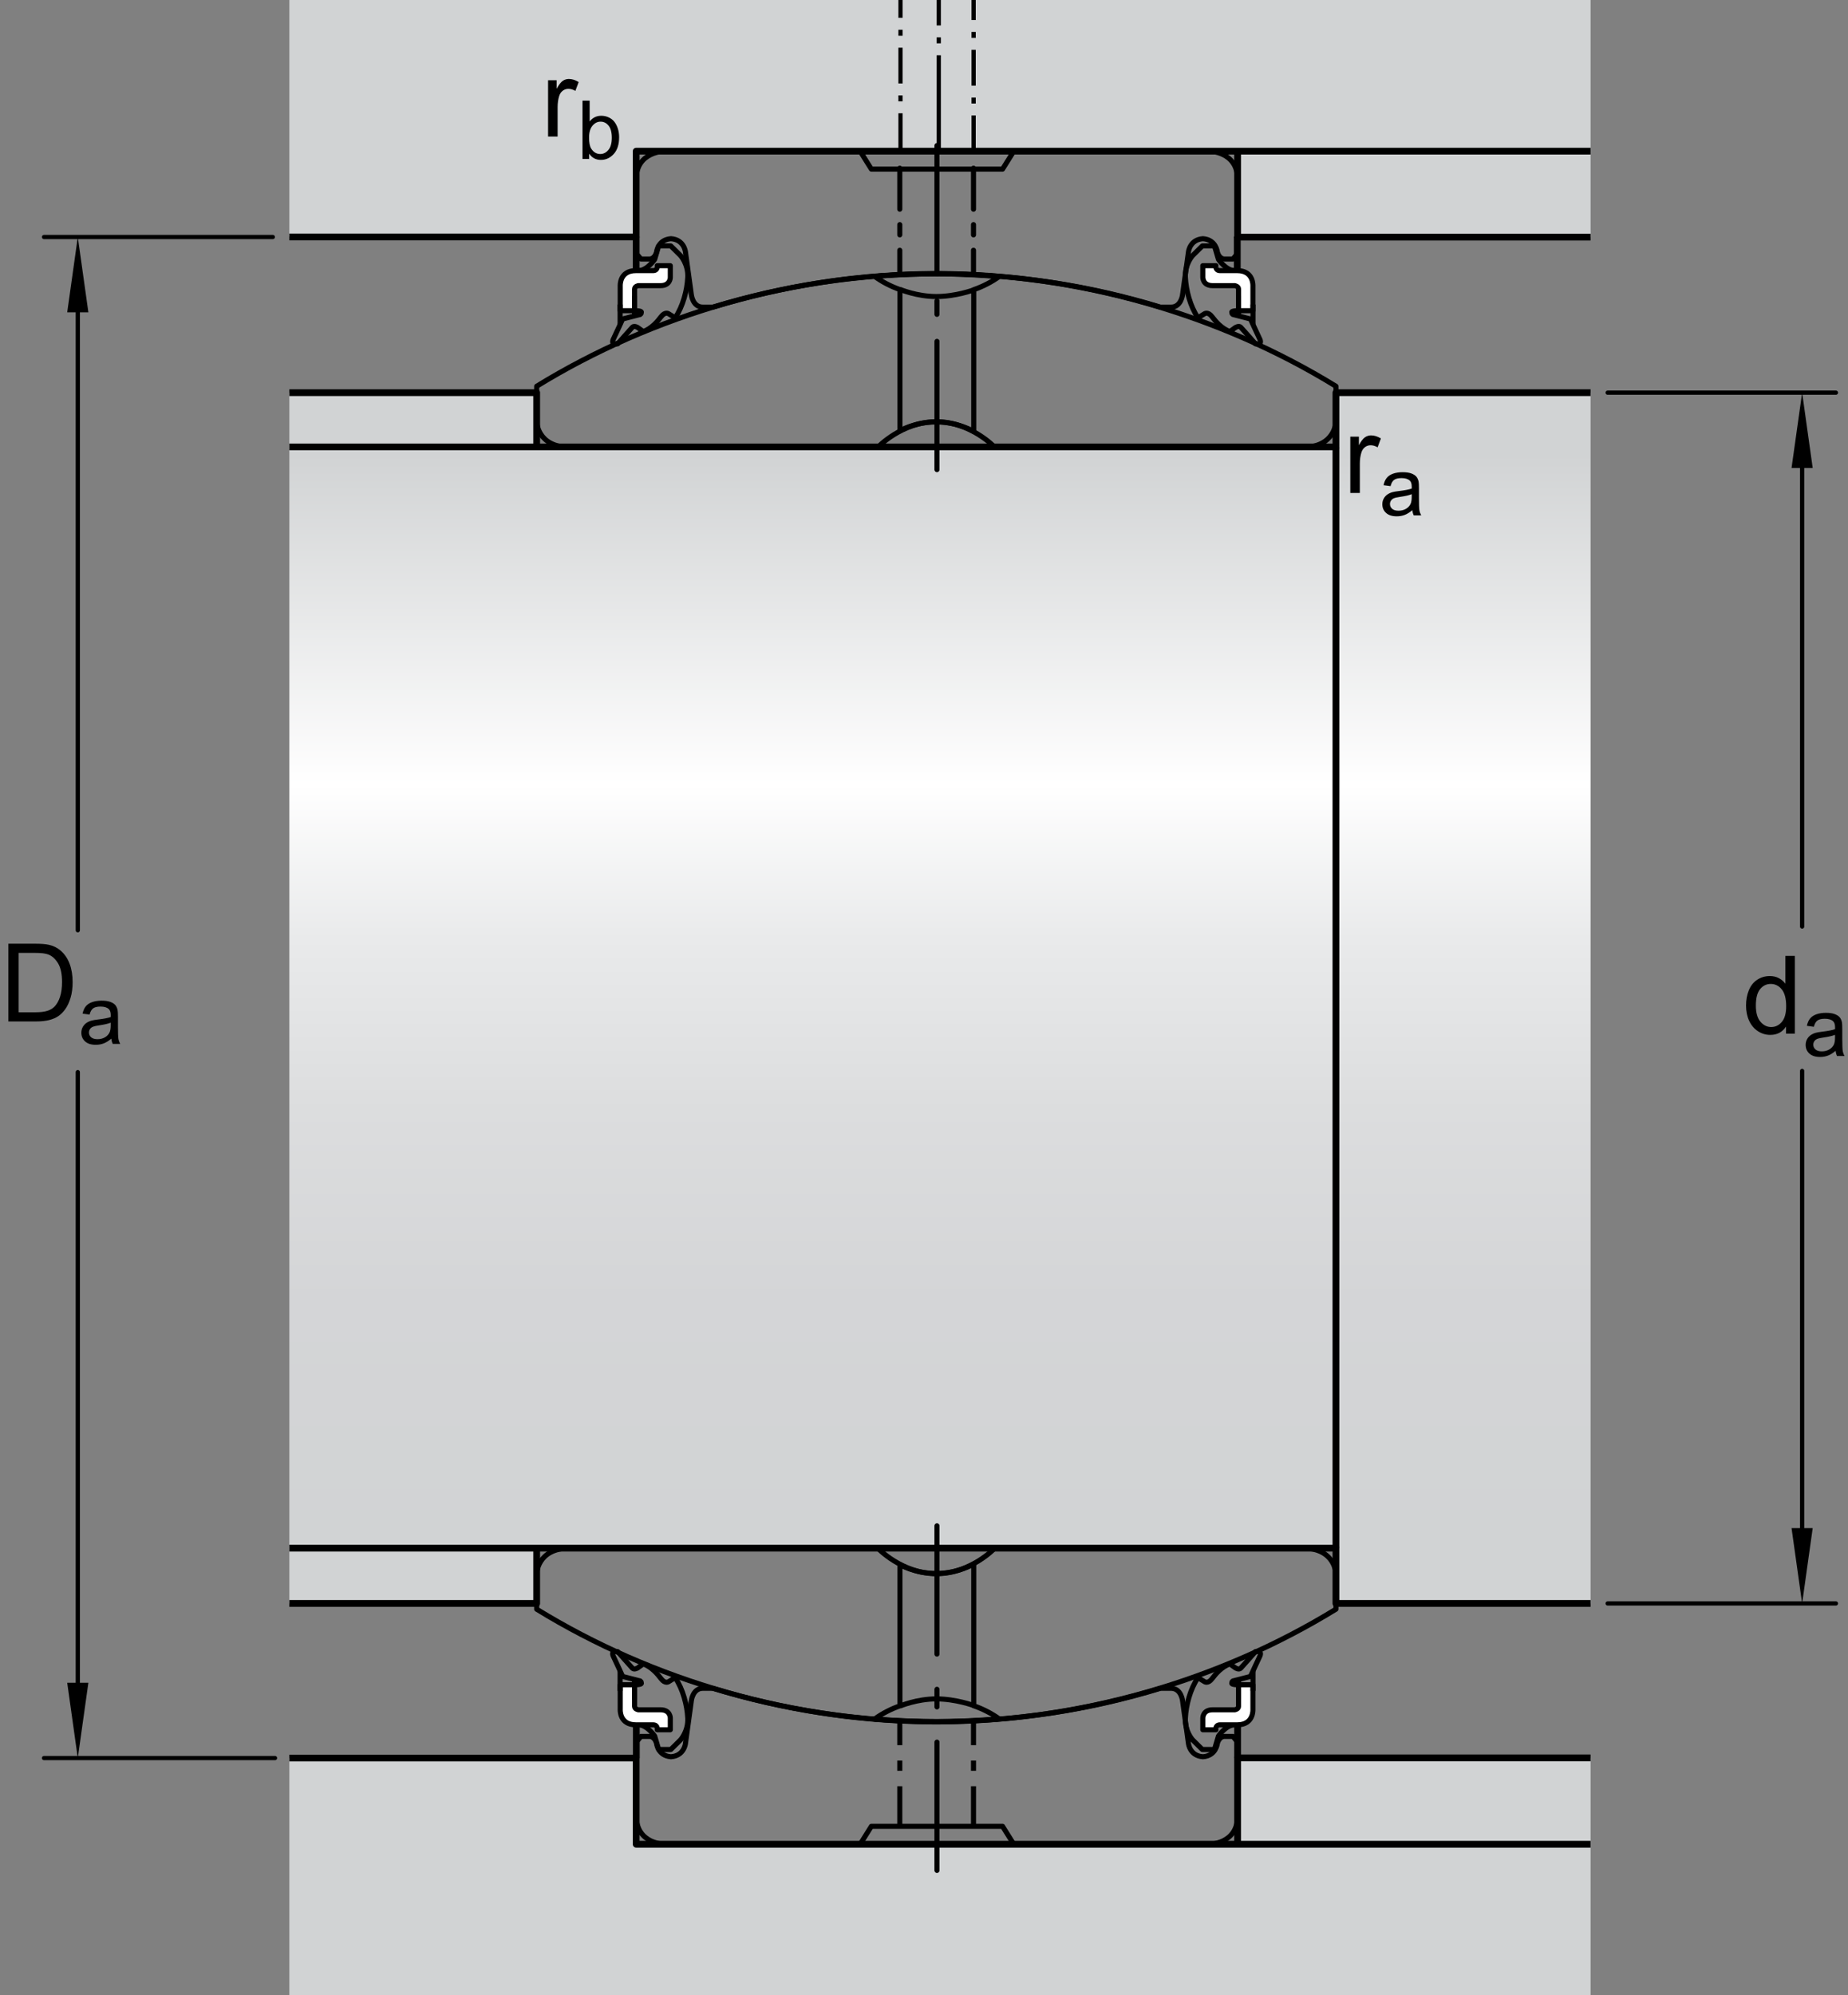 <?xml version="1.0" encoding="utf-8"?>
<!-- Generator: Adobe Illustrator 15.1.0, SVG Export Plug-In . SVG Version: 6.00 Build 0)  -->
<!DOCTYPE svg PUBLIC "-//W3C//DTD SVG 1.1//EN" "http://www.w3.org/Graphics/SVG/1.1/DTD/svg11.dtd">
<svg version="1.1" id="Layer_3" xmlns="http://www.w3.org/2000/svg" xmlns:xlink="http://www.w3.org/1999/xlink" x="0px" y="0px"
	 width="204.271px" height="220.454px" viewBox="0 0 204.271 220.454" enable-background="new 0 0 204.271 220.454"
	 xml:space="preserve">
<rect x="0" y="0" width="204.271" height="220.454" fill="#808080" stroke="none"/>
<path fill="none" stroke="#000000" stroke-width="0.561" stroke-linejoin="round" d="M147.668,46.541v-3.861
	c-12.843-7.892-28.428-12.444-44.173-12.454c-15.745,0.01-31.33,4.562-44.173,12.454v3.861c0,0,0,2.887,3.707,2.887h33.996
	c0,0,2.667-2.827,6.47-2.827s6.47,2.827,6.47,2.827h33.996C147.668,49.427,147.668,46.541,147.668,46.541z"/>
<path fill="none" stroke="#000000" stroke-width="0.561" stroke-linejoin="round" d="M147.668,173.957v3.861
	c-12.843,7.891-28.428,12.443-44.173,12.453c-15.745-0.01-31.33-4.562-44.173-12.453v-3.861c0,0,0-2.887,3.707-2.887h33.996
	c0,0,2.667,2.826,6.47,2.826s6.47-2.826,6.47-2.826h33.996C147.668,171.07,147.668,173.957,147.668,173.957z"/>
<path fill="none" stroke="#000000" stroke-width="0.561" stroke-linejoin="round" d="M71.458,29.904l-1.865,1.832
	c0,0,0,2.576,0.655,2.594c0.726,0.02,0.644,0.172,0.644,0.172l-0.031,0.152l-0.098,0.098l-1.938,0.496c0,0-0.822,1.809-1.028,2.223
	c-0.208,0.416,0.069,0.555,0.069,0.555l0.414-0.035c0,0,1.418-1.623,1.624-1.832c0.206-0.207,0.588,0.035,0.588,0.035l0.621,0.449
	c0.935-0.379,1.522-1.07,1.972-1.658c0.448-0.588,0.828-0.311,0.828-0.311l0.716,0.445c0.865-1.279,1.323-3.039,1.393-4.488
	c0.067-1.453-0.81-2.402-0.81-2.402l-1.064-1.053h-1.341l-0.44,1.486c0,0-0.812,1.195-1.727,1.234"/>
<path fill="#FFFFFF" stroke="#000000" stroke-width="0.561" stroke-linejoin="round" d="M72.177,29.904h-1.893
	c-1.832,0-1.728,1.693-1.728,1.693v2.732h1.589c0,0,0-2.074,0-2.387c0-0.311,0.414-0.379,0.414-0.379h2.464
	c1.071,0,1.071-0.9,1.071-0.9v-1.305h-1.447C72.647,29.359,72.752,29.904,72.177,29.904z"/>
<path fill="none" stroke="#000000" stroke-width="0.561" stroke-linejoin="round" d="M135.591,29.904l1.865,1.832
	c0,0,0,2.576-0.655,2.594c-0.726,0.02-0.644,0.172-0.644,0.172l0.031,0.152l0.098,0.098l1.938,0.496c0,0,0.822,1.809,1.028,2.223
	c0.208,0.416-0.069,0.555-0.069,0.555l-0.414-0.035c0,0-1.418-1.623-1.624-1.832c-0.206-0.207-0.588,0.035-0.588,0.035l-0.621,0.449
	c-0.935-0.379-1.522-1.07-1.972-1.658c-0.448-0.588-0.828-0.311-0.828-0.311l-0.716,0.445c-0.865-1.279-1.323-3.039-1.393-4.488
	c-0.067-1.453,0.81-2.402,0.81-2.402l1.064-1.053h1.341l0.44,1.486c0,0,0.812,1.195,1.727,1.234"/>
<path fill="#FFFFFF" stroke="#000000" stroke-width="0.561" stroke-linejoin="round" d="M134.872,29.904h1.893
	c1.832,0,1.728,1.693,1.728,1.693v2.732h-1.589c0,0,0-2.074,0-2.387c0-0.311-0.414-0.379-0.414-0.379h-2.464
	c-1.071,0-1.071-0.9-1.071-0.9v-1.305h1.447C134.401,29.359,134.297,29.904,134.872,29.904z"/>
<path fill="none" stroke="#000000" stroke-width="0.561" stroke-linejoin="round" d="M71.786,191.875
	c0.629,0.023,0.789,0.793,0.789,0.793s0.137,1.348,1.586,1.453h0.016c1.449-0.105,1.59-1.453,1.59-1.453l0.652-4.734
	c0,0,0.146-1.375,1.273-1.375h1.115c7.828,2.387,16.135,3.684,24.737,3.684c8.604,0,16.906-1.295,24.729-3.684h1.17
	c1.128,0,1.273,1.375,1.273,1.375l0.652,4.734c0,0,0.141,1.348,1.59,1.453h0.016c1.449-0.105,1.586-1.453,1.586-1.453
	s0.16-0.77,0.789-0.793h0.934l0.516,0.621v8.18c0,3.125-3.172,3.117-3.172,3.117h-21.566l-1.241-1.982H96.316l-1.241,1.982H73.509
	c0,0-3.172,0.008-3.172-3.117v-8.18l0.516-0.621H71.786z"/>
<path fill="none" stroke="#000000" stroke-width="0.561" stroke-linejoin="round" d="M71.458,190.594l-1.865-1.832
	c0,0,0-2.576,0.655-2.594c0.726-0.02,0.644-0.172,0.644-0.172l-0.031-0.152l-0.098-0.098l-1.938-0.496c0,0-0.822-1.809-1.028-2.223
	c-0.208-0.416,0.069-0.555,0.069-0.555l0.414,0.035c0,0,1.418,1.623,1.624,1.832c0.206,0.207,0.588-0.035,0.588-0.035l0.621-0.449
	c0.935,0.379,1.522,1.07,1.972,1.658c0.448,0.588,0.828,0.311,0.828,0.311l0.716-0.445c0.865,1.279,1.323,3.039,1.393,4.488
	c0.067,1.453-0.81,2.402-0.81,2.402l-1.064,1.053h-1.341l-0.44-1.486c0,0-0.812-1.195-1.727-1.234"/>
<path fill="#FFFFFF" stroke="#000000" stroke-width="0.561" stroke-linejoin="round" d="M72.177,190.594h-1.893
	c-1.832,0-1.728-1.693-1.728-1.693v-2.732h1.589c0,0,0,2.074,0,2.387c0,0.311,0.414,0.379,0.414,0.379h2.464
	c1.071,0,1.071,0.9,1.071,0.9v1.305h-1.447C72.647,191.139,72.752,190.594,72.177,190.594z"/>
<path fill="none" stroke="#000000" stroke-width="0.561" stroke-linejoin="round" d="M135.591,190.594l1.865-1.832
	c0,0,0-2.576-0.655-2.594c-0.726-0.02-0.644-0.172-0.644-0.172l0.031-0.152l0.098-0.098l1.938-0.496c0,0,0.822-1.809,1.028-2.223
	c0.208-0.416-0.069-0.555-0.069-0.555l-0.414,0.035c0,0-1.418,1.623-1.624,1.832c-0.206,0.207-0.588-0.035-0.588-0.035l-0.621-0.449
	c-0.935,0.379-1.522,1.07-1.972,1.658c-0.448,0.588-0.828,0.311-0.828,0.311l-0.716-0.445c-0.865,1.279-1.323,3.039-1.393,4.488
	c-0.067,1.453,0.81,2.402,0.81,2.402l1.064,1.053h1.341l0.44-1.486c0,0,0.812-1.195,1.727-1.234"/>
<path fill="#FFFFFF" stroke="#000000" stroke-width="0.561" stroke-linejoin="round" d="M134.872,190.594h1.893
	c1.832,0,1.728-1.693,1.728-1.693v-2.732h-1.589c0,0,0,2.074,0,2.387c0,0.311-0.414,0.379-0.414,0.379h-2.464
	c-1.071,0-1.071,0.9-1.071,0.9v1.305h1.447C134.401,191.139,134.297,190.594,134.872,190.594z"/>
<path fill="none" stroke="#000000" stroke-width="0.561" stroke-linejoin="round" d="M107.633,32.011v15.67
	c0,0-1.703-1.055-4.138-1.055c-2.437,0-4.021,0.982-4.021,0.982V32c-1.005-0.357-1.95-0.842-2.804-1.461
	c0,0,3.485-0.283,6.874-0.283c3.387,0,6.898,0.305,6.898,0.305C109.587,31.176,108.641,31.658,107.633,32.011z"/>
<path fill="none" stroke="#000000" stroke-width="0.561" stroke-linejoin="round" d="M107.633,188.486v-15.67
	c0,0-1.703,1.055-4.138,1.055c-2.437,0-4.021-0.982-4.021-0.982v15.609c-1.005,0.357-1.95,0.842-2.804,1.461
	c0,0,3.485,0.283,6.874,0.283c3.387,0,6.898-0.305,6.898-0.305C109.587,189.32,108.641,188.84,107.633,188.486z"/>
<path fill="none" stroke="#000000" stroke-width="0.561" stroke-linejoin="round" d="M71.786,28.623
	c0.629-0.023,0.789-0.793,0.789-0.793s0.137-1.348,1.586-1.453h0.016c1.449,0.105,1.59,1.453,1.59,1.453l0.652,4.734
	c0,0,0.146,1.375,1.273,1.375h1.115c7.828-2.388,16.135-3.684,24.737-3.684c8.604,0,16.906,1.294,24.729,3.684h1.17
	c1.128,0,1.273-1.375,1.273-1.375l0.652-4.734c0,0,0.141-1.348,1.59-1.453h0.016c1.449,0.105,1.586,1.453,1.586,1.453
	s0.16,0.77,0.789,0.793h0.934l0.516-0.621v-8.18c0-3.125-3.172-3.117-3.172-3.117h-21.566l-1.241,1.982H96.316l-1.241-1.982H73.509
	c0,0-3.188-0.008-3.188,3.117v8.18l0.531,0.621H71.786z"/>
<path fill="none" stroke="#000000" stroke-width="0.561" stroke-linejoin="round" d="M99.475,31.974c0,0,1.862,0.793,4.021,0.793
	c2.155,0,4.138-0.734,4.138-0.734"/>
<line fill="none" stroke="#000000" stroke-width="0.561" stroke-linejoin="round" x1="59.322" y1="110.22" x2="59.322" y2="46.541"/>
<line fill="none" stroke="#000000" stroke-width="0.561" stroke-linejoin="round" x1="147.668" y1="110.248" x2="147.668" y2="46.541"/>
<line fill="none" stroke="#000000" stroke-width="0.561" stroke-linejoin="round" x1="109.994" y1="110.22" x2="109.994" y2="49.458"/>
<line fill="none" stroke="#000000" stroke-width="0.561" stroke-linejoin="round" x1="97.025" y1="110.22" x2="97.025" y2="49.373"/>
<line fill="none" stroke="#000000" stroke-width="0.561" stroke-linejoin="round" x1="68.545" y1="33.65" x2="68.545" y2="35.82"/>
<line fill="none" stroke="#000000" stroke-width="0.561" stroke-linejoin="round" x1="70.141" y1="32.685" x2="70.141" y2="34.857"/>
<line fill="none" stroke="#000000" stroke-width="0.561" stroke-linejoin="round" x1="138.504" y1="33.65" x2="138.504" y2="35.82"/>
<line fill="none" stroke="#000000" stroke-width="0.561" stroke-linejoin="round" x1="136.908" y1="32.685" x2="136.908" y2="34.857"/>
<path fill="none" stroke="#000000" stroke-width="0.561" stroke-linejoin="round" d="M99.475,188.523c0,0,1.862-0.793,4.021-0.793
	c2.155,0,4.138,0.734,4.138,0.734"/>
<line fill="none" stroke="#000000" stroke-width="0.561" stroke-linejoin="round" stroke-dasharray="4.535,1.701,1.134,1.701" x1="99.459" y1="201.914" x2="99.459" y2="190.273"/>
<line fill="none" stroke="#000000" stroke-width="0.561" stroke-linejoin="round" stroke-dasharray="4.535,1.701,1.134,1.701" x1="107.607" y1="201.914" x2="107.607" y2="190.273"/>
<line fill="none" stroke="#000000" stroke-width="0.561" stroke-linejoin="round" x1="59.322" y1="110.275" x2="59.322" y2="173.957"/>
<line fill="none" stroke="#000000" stroke-width="0.561" stroke-linejoin="round" x1="147.668" y1="110.248" x2="147.668" y2="173.957"/>
<line fill="none" stroke="#000000" stroke-width="0.561" stroke-linejoin="round" x1="109.994" y1="110.275" x2="109.994" y2="171.039"/>
<line fill="none" stroke="#000000" stroke-width="0.561" stroke-linejoin="round" x1="97.025" y1="110.275" x2="97.025" y2="171.125"/>
<line fill="none" stroke="#000000" stroke-width="0.561" stroke-linejoin="round" x1="68.545" y1="186.848" x2="68.545" y2="184.678"/>
<line fill="none" stroke="#000000" stroke-width="0.561" stroke-linejoin="round" x1="70.141" y1="187.812" x2="70.141" y2="185.641"/>
<line fill="none" stroke="#000000" stroke-width="0.561" stroke-linejoin="round" x1="138.504" y1="186.848" x2="138.504" y2="184.678"/>
<line fill="none" stroke="#000000" stroke-width="0.561" stroke-linejoin="round" x1="136.908" y1="187.812" x2="136.908" y2="185.641"/>
<line fill="none" stroke="#000000" stroke-width="0.561" stroke-linecap="round" stroke-linejoin="round" stroke-dasharray="4.535,1.701,1.134,1.701" x1="99.459" y1="18.583" x2="99.459" y2="30.224"/>
<line fill="none" stroke="#000000" stroke-width="0.561" stroke-linecap="round" stroke-linejoin="round" stroke-dasharray="4.535,1.701,1.134,1.701" x1="107.607" y1="18.583" x2="107.607" y2="30.224"/>
<linearGradient id="SVGID_1_" gradientUnits="userSpaceOnUse" x1="103.9" y1="50.285" x2="103.9" y2="171.467">
	<stop  offset="0" style="stop-color:#D1D3D4"/>
	<stop  offset="0.3" style="stop-color:#FFFFFF"/>
	<stop  offset="0.441" style="stop-color:#E9EAEB"/>
	<stop  offset="0.597" style="stop-color:#DCDDDE"/>
	<stop  offset="0.771" style="stop-color:#D4D5D7"/>
	<stop  offset="1" style="stop-color:#D1D3D4"/>
</linearGradient>
<polygon fill="url(#SVGID_1_)" points="147.668,43.389 147.668,49.427 31.984,49.427 31.984,171.102 147.668,171.102 
	147.668,177.182 175.815,177.182 175.815,43.389 "/>
<polygon fill="#D1D3D4" points="31.984,194.263 70.321,194.267 70.321,203.791 175.815,203.791 175.815,220.454 31.984,220.454 "/>
<rect x="31.984" y="171.102" fill="#D1D3D4" width="27.338" height="6.08"/>
<rect x="136.8" y="16.705" fill="#D1D3D4" width="39.016" height="9.5"/>
<polygon fill="#D1D3D4" points="31.984,26.134 70.321,26.127 70.321,16.648 175.815,16.648 175.815,-0.057 31.984,-0.057 "/>
<rect x="31.984" y="43.389" fill="#D1D3D4" width="27.338" height="6.038"/>
<polygon fill="#D1D3D4" points="175.815,194.267 175.815,203.791 136.8,203.791 136.8,194.249 "/>
<line fill="none" stroke="#000000" stroke-width="0.748" stroke-linejoin="round" stroke-miterlimit="1" x1="147.668" y1="49.427" x2="147.668" y2="171.07"/>
<polyline fill="none" stroke="#000000" stroke-width="0.748" stroke-linejoin="round" stroke-miterlimit="1" points="
	175.815,177.182 147.668,177.182 147.668,171.07 31.984,171.07 "/>
<polyline fill="none" stroke="#000000" stroke-width="0.748" stroke-linejoin="round" stroke-miterlimit="1" points="
	175.815,43.389 147.668,43.389 147.668,49.386 31.984,49.386 "/>
<polyline fill="none" stroke="#000000" stroke-width="0.748" stroke-linejoin="round" stroke-miterlimit="1" points="
	31.984,194.267 70.321,194.267 70.321,203.791 175.815,203.791 "/>
<polyline fill="none" stroke="#000000" stroke-width="0.748" stroke-linejoin="round" stroke-miterlimit="1" points="
	31.984,26.184 70.321,26.184 70.321,16.705 175.815,16.705 "/>
<line fill="none" stroke="#000000" stroke-width="0.748" stroke-linejoin="round" stroke-miterlimit="1" x1="70.321" y1="29.896" x2="70.321" y2="26.134"/>
<polyline fill="none" stroke="#000000" stroke-width="0.748" stroke-linejoin="round" stroke-miterlimit="1" points="
	59.322,171.102 59.322,177.182 31.984,177.182 "/>
<polyline fill="none" stroke="#000000" stroke-width="0.748" stroke-linejoin="round" stroke-miterlimit="1" points="
	59.322,49.386 59.322,43.389 31.984,43.389 "/>
<line fill="none" stroke="#000000" stroke-width="0.748" stroke-linejoin="round" stroke-miterlimit="1" x1="136.997" y1="26.204" x2="136.997" y2="26.204"/>
<line fill="none" stroke="#000000" stroke-width="0.468" stroke-linecap="round" stroke-linejoin="round" stroke-miterlimit="1" x1="8.599" y1="32.877" x2="8.599" y2="102.796"/>
<line fill="none" stroke="#000000" stroke-width="0.468" stroke-linecap="round" stroke-linejoin="round" stroke-miterlimit="1" x1="8.599" y1="118.47" x2="8.599" y2="188.39"/>
<line fill="none" stroke="#000000" stroke-width="0.468" stroke-linecap="round" stroke-linejoin="round" stroke-miterlimit="1" x1="30.154" y1="26.19" x2="4.864" y2="26.19"/>
<line fill="none" stroke="#000000" stroke-width="0.468" stroke-linecap="round" stroke-linejoin="round" stroke-miterlimit="1" x1="30.397" y1="194.267" x2="4.864" y2="194.267"/>
<line fill="none" stroke="#000000" stroke-width="0.468" stroke-linecap="round" stroke-linejoin="round" stroke-miterlimit="1" x1="199.201" y1="48.35" x2="199.201" y2="102.384"/>
<line fill="none" stroke="#000000" stroke-width="0.468" stroke-linecap="round" stroke-linejoin="round" stroke-miterlimit="1" x1="199.201" y1="118.337" x2="199.201" y2="170.424"/>
<line fill="none" stroke="#000000" stroke-width="0.468" stroke-linecap="round" stroke-linejoin="round" stroke-miterlimit="1" x1="177.706" y1="43.389" x2="202.936" y2="43.389"/>
<line fill="none" stroke="#000000" stroke-width="0.468" stroke-linecap="round" stroke-linejoin="round" stroke-miterlimit="1" x1="177.706" y1="177.182" x2="202.936" y2="177.182"/>
<polygon points="7.429,34.514 8.599,26.19 9.769,34.514 "/>
<polygon points="9.769,185.946 8.599,194.267 7.429,185.946 "/>
<polygon points="198.031,51.711 199.201,43.389 200.369,51.711 "/>
<polygon points="200.369,168.859 199.201,177.182 198.031,168.859 "/>
<g>
	<path d="M0.926,112.872v-8.59h2.959c0.668,0,1.178,0.041,1.529,0.123c0.492,0.113,0.912,0.318,1.26,0.615
		c0.453,0.383,0.792,0.872,1.017,1.468s0.337,1.276,0.337,2.042c0,0.652-0.076,1.23-0.229,1.734s-0.348,0.921-0.586,1.251
		s-0.499,0.59-0.782,0.779s-0.625,0.333-1.025,0.431s-0.86,0.146-1.38,0.146H0.926z M2.062,111.858h1.834
		c0.566,0,1.011-0.053,1.333-0.158s0.579-0.254,0.771-0.445c0.27-0.27,0.479-0.632,0.63-1.087s0.226-1.007,0.226-1.655
		c0-0.898-0.147-1.589-0.442-2.071s-0.653-0.806-1.075-0.97c-0.305-0.117-0.795-0.176-1.471-0.176H2.062V111.858z"/>
	<path d="M12.305,114.771c-0.293,0.249-0.575,0.425-0.846,0.527c-0.271,0.103-0.562,0.154-0.873,0.154
		c-0.513,0-0.907-0.125-1.182-0.376c-0.275-0.25-0.413-0.57-0.413-0.96c0-0.229,0.052-0.438,0.156-0.626
		c0.104-0.189,0.24-0.341,0.408-0.455s0.358-0.201,0.569-0.259c0.155-0.041,0.39-0.081,0.703-0.119
		c0.639-0.076,1.109-0.167,1.411-0.272c0.003-0.108,0.004-0.177,0.004-0.207c0-0.322-0.075-0.549-0.224-0.681
		c-0.202-0.179-0.502-0.268-0.901-0.268c-0.372,0-0.647,0.065-0.824,0.196s-0.308,0.361-0.393,0.692l-0.773-0.105
		c0.07-0.331,0.186-0.598,0.347-0.802c0.161-0.203,0.394-0.36,0.699-0.47c0.305-0.11,0.658-0.165,1.059-0.165
		c0.398,0,0.722,0.047,0.971,0.141s0.432,0.212,0.549,0.354c0.117,0.143,0.199,0.322,0.246,0.539c0.026,0.135,0.04,0.378,0.04,0.729
		v1.055c0,0.735,0.017,1.201,0.05,1.395c0.034,0.195,0.101,0.382,0.2,0.561h-0.826C12.381,115.183,12.328,114.991,12.305,114.771z
		 M12.239,113.005c-0.287,0.117-0.718,0.217-1.292,0.299c-0.325,0.047-0.555,0.1-0.69,0.158s-0.239,0.145-0.312,0.257
		s-0.11,0.238-0.11,0.375c0,0.211,0.08,0.387,0.239,0.527s0.394,0.211,0.701,0.211c0.305,0,0.576-0.066,0.813-0.2
		s0.412-0.316,0.523-0.547c0.085-0.179,0.127-0.442,0.127-0.791V113.005z"/>
</g>
<g>
	<path d="M197.42,114.216v-0.785c-0.395,0.617-0.975,0.926-1.74,0.926c-0.496,0-0.952-0.137-1.368-0.41s-0.738-0.655-0.967-1.146
		s-0.343-1.054-0.343-1.69c0-0.621,0.104-1.185,0.311-1.69s0.518-0.894,0.932-1.163s0.877-0.404,1.389-0.404
		c0.375,0,0.709,0.079,1.002,0.237s0.531,0.364,0.715,0.618v-3.082h1.049v8.59H197.42z M194.086,111.11
		c0,0.797,0.168,1.393,0.504,1.787s0.732,0.592,1.189,0.592c0.461,0,0.853-0.188,1.175-0.565s0.483-0.952,0.483-1.726
		c0-0.852-0.164-1.477-0.492-1.875s-0.732-0.598-1.213-0.598c-0.469,0-0.86,0.191-1.175,0.574S194.086,110.286,194.086,111.11z"/>
	<path d="M202.904,116.115c-0.293,0.249-0.575,0.425-0.846,0.527c-0.271,0.103-0.562,0.154-0.873,0.154
		c-0.513,0-0.906-0.125-1.182-0.376c-0.275-0.25-0.413-0.57-0.413-0.96c0-0.229,0.052-0.438,0.156-0.626
		c0.104-0.189,0.24-0.341,0.408-0.455c0.169-0.114,0.358-0.201,0.569-0.259c0.155-0.041,0.39-0.081,0.703-0.119
		c0.639-0.076,1.108-0.167,1.41-0.272c0.003-0.108,0.005-0.177,0.005-0.207c0-0.322-0.075-0.549-0.224-0.681
		c-0.203-0.179-0.503-0.268-0.901-0.268c-0.372,0-0.646,0.065-0.824,0.196c-0.177,0.13-0.309,0.361-0.394,0.692l-0.773-0.105
		c0.07-0.331,0.187-0.598,0.348-0.802c0.161-0.203,0.394-0.36,0.699-0.47c0.304-0.11,0.657-0.165,1.059-0.165
		c0.398,0,0.722,0.047,0.971,0.141s0.433,0.212,0.55,0.354c0.117,0.143,0.199,0.322,0.246,0.539c0.026,0.135,0.04,0.378,0.04,0.729
		v1.055c0,0.735,0.017,1.201,0.05,1.395c0.034,0.195,0.101,0.382,0.2,0.561h-0.826C202.98,116.527,202.928,116.335,202.904,116.115z
		 M202.838,114.349c-0.287,0.117-0.718,0.217-1.291,0.299c-0.326,0.047-0.556,0.1-0.69,0.158s-0.239,0.145-0.312,0.257
		c-0.074,0.113-0.11,0.238-0.11,0.375c0,0.211,0.08,0.387,0.239,0.527c0.16,0.141,0.394,0.211,0.701,0.211
		c0.305,0,0.576-0.066,0.812-0.2c0.238-0.133,0.412-0.316,0.523-0.547c0.085-0.179,0.127-0.442,0.127-0.791V114.349z"/>
</g>
<g>
	<path d="M149.257,54.475v-6.223h0.949v0.943c0.242-0.441,0.465-0.732,0.67-0.873s0.432-0.211,0.678-0.211
		c0.355,0,0.717,0.113,1.084,0.34l-0.363,0.979c-0.258-0.152-0.516-0.229-0.773-0.229c-0.23,0-0.438,0.069-0.621,0.208
		s-0.314,0.331-0.393,0.577c-0.117,0.375-0.176,0.785-0.176,1.23v3.258H149.257z"/>
	<path d="M156.112,56.374c-0.293,0.249-0.576,0.425-0.846,0.527c-0.271,0.103-0.562,0.154-0.873,0.154
		c-0.514,0-0.906-0.125-1.182-0.376c-0.275-0.25-0.414-0.57-0.414-0.96c0-0.229,0.053-0.438,0.156-0.626
		c0.104-0.189,0.24-0.341,0.408-0.455c0.17-0.114,0.359-0.201,0.57-0.259c0.154-0.041,0.389-0.081,0.703-0.119
		c0.639-0.076,1.107-0.167,1.41-0.272c0.002-0.108,0.004-0.177,0.004-0.207c0-0.322-0.074-0.549-0.223-0.681
		c-0.203-0.179-0.504-0.268-0.902-0.268c-0.371,0-0.646,0.065-0.824,0.196c-0.176,0.13-0.309,0.361-0.393,0.692l-0.773-0.105
		c0.07-0.331,0.186-0.598,0.348-0.802c0.16-0.203,0.393-0.36,0.699-0.47c0.303-0.11,0.656-0.165,1.059-0.165
		c0.398,0,0.721,0.047,0.971,0.141c0.248,0.094,0.432,0.212,0.549,0.354c0.117,0.143,0.199,0.322,0.246,0.539
		c0.027,0.135,0.041,0.378,0.041,0.729v1.055c0,0.735,0.016,1.201,0.049,1.395c0.035,0.195,0.102,0.382,0.201,0.561h-0.826
		C156.188,56.786,156.136,56.594,156.112,56.374z M156.046,54.607c-0.287,0.117-0.719,0.217-1.291,0.299
		c-0.326,0.047-0.557,0.1-0.691,0.158s-0.238,0.145-0.311,0.257c-0.074,0.113-0.111,0.238-0.111,0.375
		c0,0.211,0.08,0.387,0.24,0.527s0.393,0.211,0.701,0.211c0.305,0,0.576-0.066,0.812-0.2c0.238-0.133,0.412-0.316,0.523-0.547
		c0.084-0.179,0.127-0.442,0.127-0.791V54.607z"/>
</g>
<g>
	<path d="M60.583,15.089V8.866h0.949V9.81c0.242-0.441,0.466-0.732,0.671-0.873s0.431-0.211,0.677-0.211
		c0.355,0,0.717,0.113,1.084,0.34L63.6,10.044c-0.258-0.152-0.516-0.229-0.773-0.229c-0.23,0-0.438,0.069-0.621,0.208
		s-0.314,0.331-0.393,0.577c-0.117,0.375-0.176,0.785-0.176,1.23v3.258H60.583z"/>
	<path d="M65.122,17.564h-0.734v-6.442h0.791v2.298c0.334-0.419,0.76-0.628,1.279-0.628c0.287,0,0.559,0.058,0.815,0.174
		s0.467,0.278,0.633,0.487c0.166,0.21,0.295,0.462,0.389,0.758s0.141,0.612,0.141,0.949c0,0.8-0.198,1.418-0.593,1.854
		s-0.87,0.655-1.424,0.655c-0.551,0-0.983-0.23-1.296-0.69V17.564z M65.113,15.195c0,0.56,0.076,0.964,0.229,1.213
		c0.249,0.407,0.586,0.611,1.011,0.611c0.346,0,0.645-0.15,0.896-0.45s0.378-0.748,0.378-1.343c0-0.609-0.121-1.059-0.363-1.349
		c-0.241-0.29-0.534-0.435-0.876-0.435c-0.346,0-0.645,0.15-0.896,0.45C65.239,14.193,65.113,14.627,65.113,15.195z"/>
</g>
<line fill="none" stroke="#000000" stroke-width="0.468" stroke-linejoin="round" stroke-miterlimit="1" stroke-dasharray="3.953,1.318,0.659,1.318" x1="99.539" y1="16.469" x2="99.539" y2="-0.057"/>
<line fill="none" stroke="#000000" stroke-width="0.468" stroke-linejoin="round" stroke-miterlimit="1" stroke-dasharray="3.953,1.318,0.659,1.318" x1="107.621" y1="16.71" x2="107.621" y2="-0.057"/>
<line fill="none" stroke="#000000" stroke-width="0.468" stroke-linejoin="round" stroke-miterlimit="1" stroke-dasharray="10.541,1.318,0.659,1.318" x1="103.766" y1="16.647" x2="103.766" y2="-0.057"/>
<polyline fill="none" stroke="#000000" stroke-width="0.748" stroke-linejoin="round" stroke-miterlimit="1" points="
	136.8,203.791 136.8,194.249 175.815,194.249 "/>
<polyline fill="none" stroke="#000000" stroke-width="0.748" stroke-linejoin="round" stroke-miterlimit="1" points="136.8,16.705 
	136.8,26.204 175.815,26.204 "/>
<line fill="#D1D3D4" stroke="#000000" stroke-width="0.748" stroke-miterlimit="10" x1="136.8" y1="190.594" x2="136.8" y2="194.249"/>
<line fill="#D1D3D4" stroke="#000000" stroke-width="0.748" stroke-miterlimit="10" x1="70.337" y1="190.594" x2="70.337" y2="194.267"/>
<line fill="#D1D3D4" stroke="#000000" stroke-width="0.561" stroke-miterlimit="10" x1="136.8" y1="28.001" x2="136.8" y2="29.904"/>
<line fill="none" stroke="#000000" stroke-width="0.748" stroke-linejoin="round" stroke-miterlimit="1" x1="136.765" y1="29.896" x2="136.765" y2="26.134"/>
<g>
	<g>
		
			<line fill="none" stroke="#000000" stroke-width="0.561" stroke-linecap="round" stroke-linejoin="round" x1="103.568" y1="206.68" x2="103.568" y2="192.507"/>
		
			<line fill="none" stroke="#000000" stroke-width="0.561" stroke-linecap="round" stroke-linejoin="round" stroke-dasharray="1.946,3.891" x1="103.568" y1="188.615" x2="103.568" y2="184.725"/>
		
			<line fill="none" stroke="#000000" stroke-width="0.561" stroke-linecap="round" stroke-linejoin="round" x1="103.568" y1="182.778" x2="103.568" y2="168.605"/>
	</g>
</g>
<g>
	<g>
		
			<line fill="none" stroke="#000000" stroke-width="0.561" stroke-linecap="round" stroke-linejoin="round" x1="103.568" y1="16.083" x2="103.568" y2="30.257"/>
		
			<line fill="none" stroke="#000000" stroke-width="0.561" stroke-linecap="round" stroke-linejoin="round" stroke-dasharray="1.493,2.985" x1="103.568" y1="33.242" x2="103.568" y2="36.227"/>
		
			<line fill="none" stroke="#000000" stroke-width="0.561" stroke-linecap="round" stroke-linejoin="round" x1="103.568" y1="37.72" x2="103.568" y2="51.893"/>
	</g>
</g>
</svg>
